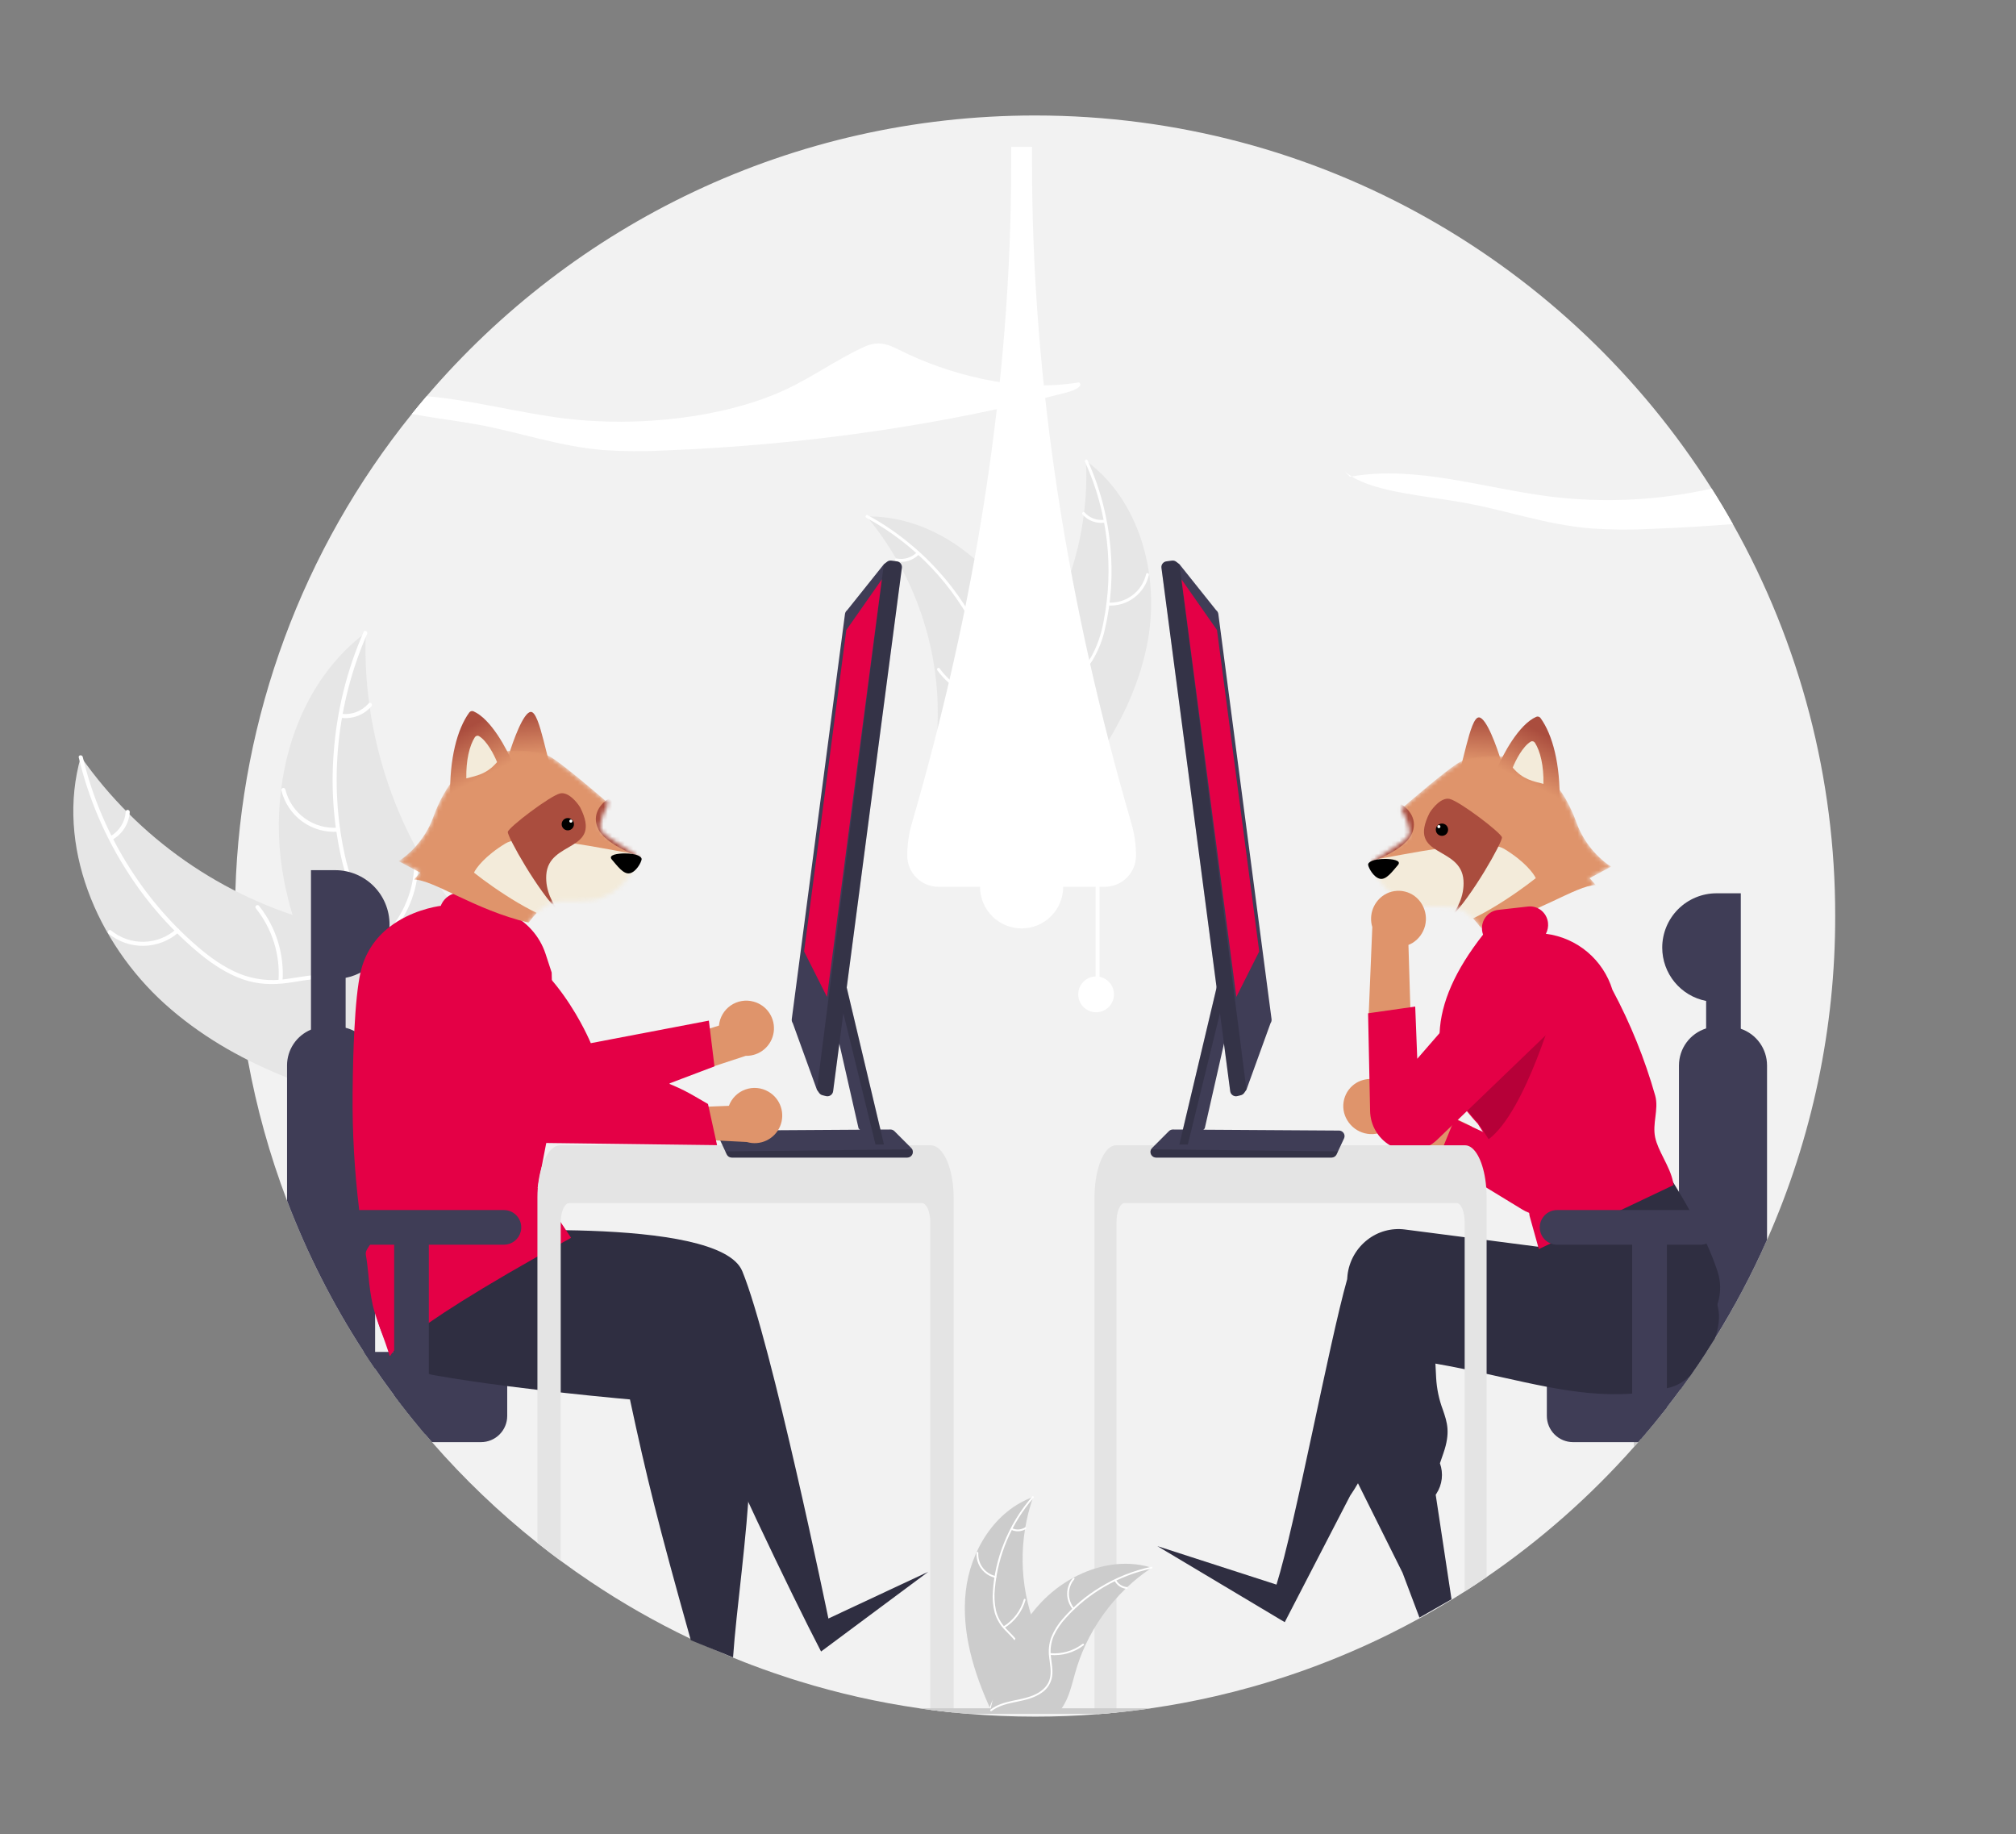 <svg width="476" height="433" viewBox="0 0 476 433" fill="none" xmlns="http://www.w3.org/2000/svg">
<rect x="0" y="0" width="476" height="433" fill="#808080" stroke="none"/>
<path d="M433.309 216.262C433.352 242.59 427.869 268.635 417.216 292.71C416.872 293.488 416.523 294.261 416.17 295.029C415.996 295.415 415.817 295.797 415.638 296.184C415.459 296.565 415.28 296.952 415.096 297.334C414.86 297.829 414.625 298.319 414.384 298.809C414.088 299.426 413.786 300.039 413.475 300.652C413.438 300.737 413.395 300.822 413.348 300.906C413.089 301.425 412.83 301.943 412.561 302.462C412.505 302.575 412.448 302.688 412.387 302.796C412.081 303.4 411.765 304.003 411.445 304.602V304.606C411.105 305.243 410.765 305.877 410.422 306.51C409.574 308.075 408.703 309.626 407.808 311.162C407.539 311.62 407.275 312.077 407.002 312.529C406.752 312.953 406.503 313.373 406.248 313.792C406.074 314.085 405.9 314.372 405.721 314.66C405.438 315.126 405.151 315.593 404.859 316.059C404.854 316.064 404.854 316.064 404.854 316.069C404.208 317.106 403.549 318.138 402.885 319.161H402.88C402.574 319.637 402.263 320.108 401.952 320.579V320.584C401.014 321.998 400.058 323.398 399.083 324.784V324.788C399.079 324.789 399.076 324.79 399.073 324.793V324.798L399.064 324.807C398.291 325.915 397.503 327.013 396.699 328.102V328.106C396.186 328.804 395.667 329.501 395.144 330.19C394.716 330.755 394.282 331.319 393.844 331.882C393.755 332.004 393.66 332.122 393.561 332.245V332.249C393.444 332.405 393.326 332.556 393.199 332.711V332.716C391.338 335.096 389.42 337.429 387.447 339.715H387.442C387.338 339.842 387.23 339.965 387.121 340.087C387.018 340.21 386.905 340.332 386.796 340.46H386.792C386.627 340.653 386.457 340.846 386.288 341.039C386.123 341.233 385.948 341.426 385.774 341.619V341.624C375.485 353.238 363.808 363.543 351.006 372.307C349.301 373.48 347.574 374.623 345.824 375.733C345.391 376.011 344.957 376.285 344.519 376.558C344.387 376.648 344.255 376.728 344.124 376.808C343.893 376.954 343.657 377.1 343.422 377.246C343.191 377.388 342.955 377.534 342.72 377.675C341.782 378.25 340.835 378.816 339.888 379.372C339.653 379.513 339.412 379.65 339.172 379.791C338.937 379.928 338.696 380.065 338.456 380.202C338.453 380.206 338.449 380.211 338.444 380.214C338.439 380.217 338.434 380.219 338.428 380.22L338.418 380.225L338.409 380.235H338.404C337.217 380.918 336.025 381.592 334.819 382.242C332.661 383.421 330.482 384.557 328.28 385.65C327.734 385.923 327.183 386.192 326.631 386.461C326.174 386.682 325.713 386.904 325.256 387.121C325.129 387.182 325.006 387.243 324.879 387.3C324.497 387.479 324.116 387.658 323.734 387.832C323.319 388.03 322.9 388.219 322.486 388.407C322.019 388.619 321.558 388.827 321.091 389.034C319.339 389.816 317.567 390.571 315.791 391.296C309.446 393.896 302.962 396.139 296.367 398.017C296.061 398.107 295.75 398.197 295.439 398.281C292.617 399.073 289.775 399.798 286.912 400.454C281.914 401.604 276.87 402.548 271.78 403.287C271.771 403.287 271.757 403.292 271.747 403.292C271.14 403.381 270.527 403.466 269.92 403.551C269.868 403.56 269.811 403.57 269.755 403.574C269.75 403.579 269.745 403.579 269.736 403.574C269.736 403.574 269.736 403.579 269.731 403.574C269.057 403.664 268.384 403.753 267.705 403.838C267.658 403.848 267.611 403.852 267.564 403.857C266.933 403.933 266.297 404.008 265.661 404.079C264.978 404.154 264.295 404.225 263.607 404.296C263.084 404.347 262.561 404.399 262.038 404.446C261.991 404.456 261.944 404.46 261.897 404.46C261.421 404.503 260.945 404.545 260.469 404.583C260.45 404.583 260.427 404.588 260.408 404.588C259.993 404.625 259.579 404.654 259.164 404.687C254.288 405.073 249.365 405.265 244.395 405.262C239.001 405.262 233.662 405.037 228.377 404.588C228.358 404.588 228.34 404.583 228.321 404.583C227.195 404.489 226.07 404.385 224.948 404.272C224.651 404.244 224.359 404.211 224.062 404.182C224.005 404.178 223.949 404.173 223.892 404.164C223.803 404.154 223.713 404.145 223.619 404.135C223.572 404.131 223.52 404.126 223.473 404.116C223.082 404.074 222.691 404.032 222.295 403.984C221.857 403.933 221.414 403.881 220.976 403.824C220.538 403.772 220.095 403.716 219.657 403.655C219.563 403.645 219.464 403.636 219.37 403.617C219.049 403.579 218.729 403.537 218.413 403.49C218.258 403.471 218.107 403.447 217.956 403.424C217.65 403.381 217.349 403.339 217.042 403.292C217.033 403.292 217.019 403.287 217.01 403.287C207.389 401.897 197.892 399.755 188.606 396.882H188.602C188.098 396.726 187.594 396.566 187.09 396.406C186.939 396.363 186.788 396.316 186.637 396.264C185.328 395.845 184.026 395.411 182.732 394.963C180.946 394.351 179.173 393.71 177.413 393.04C176.932 392.857 176.457 392.673 175.976 392.489C175.02 392.112 174.068 391.735 173.121 391.348C171.505 390.688 169.9 390.008 168.306 389.307H168.302V389.303C166.813 388.648 165.335 387.972 163.869 387.276C163.825 387.263 163.784 387.244 163.746 387.219C163.741 387.219 163.741 387.215 163.737 387.215C163.412 387.064 163.087 386.908 162.762 386.753L162.752 386.748C154.671 382.873 146.88 378.422 139.437 373.429C137.049 371.831 134.701 370.18 132.394 368.475C130.533 367.104 128.699 365.697 126.891 364.257C117.888 357.098 109.556 349.132 101.998 340.46H101.993V340.455C101.461 339.847 100.943 339.244 100.415 338.631V338.626C100.34 338.541 100.269 338.457 100.199 338.372C99.864 337.981 99.539 337.594 99.214 337.198V337.193C98.771 336.67 98.338 336.145 97.914 335.619C97.82 335.506 97.73 335.398 97.64 335.285H97.636V335.28C97.287 334.856 96.943 334.427 96.604 333.998C96.43 333.786 96.26 333.569 96.091 333.352H96.086V333.347C95.059 332.051 94.052 330.743 93.066 329.421V329.417C92.793 329.054 92.524 328.691 92.26 328.323H92.256C90.993 326.617 89.764 324.89 88.567 323.143V323.139C88.115 322.483 87.667 321.824 87.224 321.159C86.781 320.495 86.343 319.828 85.91 319.161H85.905C85.458 318.473 85.015 317.781 84.577 317.087C84.553 317.049 84.53 317.016 84.511 316.983C84.077 316.3 83.65 315.612 83.229 314.919C82.89 314.367 82.556 313.821 82.231 313.269C82.004 312.897 81.783 312.529 81.566 312.152C81.486 312.025 81.416 311.898 81.345 311.775C80.846 310.922 80.356 310.069 79.866 309.211C79.296 308.202 78.73 307.184 78.179 306.166C77.953 305.747 77.727 305.323 77.505 304.898C77.425 304.762 77.355 304.625 77.284 304.484C77.02 303.984 76.756 303.484 76.497 302.98C76.238 302.481 75.979 301.976 75.725 301.472C75.47 300.968 75.216 300.463 74.966 299.954C74.778 299.573 74.589 299.186 74.406 298.804C74.386 298.772 74.369 298.739 74.354 298.705C74.269 298.526 74.179 298.352 74.099 298.173C74.081 298.145 74.066 298.115 74.057 298.083C73.864 297.687 73.675 297.296 73.492 296.9C73.247 296.391 73.011 295.877 72.775 295.364C72.606 295.005 72.446 294.643 72.281 294.28C72.045 293.771 71.814 293.257 71.588 292.738C71.348 292.206 71.117 291.668 70.886 291.131C70.825 290.994 70.769 290.862 70.712 290.726C70.604 290.481 70.5 290.236 70.396 289.991C70.118 289.34 69.845 288.68 69.577 288.025C69.27 287.285 68.972 286.544 68.681 285.801C68.404 285.108 68.133 284.413 67.871 283.717L67.772 283.463V283.458C63.679 272.695 60.582 261.578 58.52 250.249V250.244C57.344 243.775 56.508 237.25 56.014 230.694C55.985 230.335 55.962 229.977 55.938 229.619C55.627 225.184 55.475 220.731 55.481 216.262C55.481 214.277 55.513 212.303 55.575 210.337C56.797 169.247 71.438 129.688 97.259 97.71C98.394 96.301 99.55 94.909 100.726 93.534C135.371 52.972 186.882 27.262 244.395 27.262C311.636 27.262 370.675 62.408 404.147 115.342C405.89 118.085 407.558 120.879 409.15 123.722C425.039 151.971 433.361 183.848 433.309 216.262Z" fill="#F2F2F2"/>
<path d="M38.958 237.042C22.851 222.539 13.097 199.476 19.091 178.642C32.618 197.947 52.534 211.844 75.316 217.873C84.11 220.167 94.13 221.801 99.481 229.151C102.81 233.725 103.583 239.768 102.795 245.37C102.007 250.972 99.804 256.263 97.622 261.482L97.737 262.89C76.466 258.749 55.065 251.545 38.958 237.042Z" fill="#E6E6E6"/>
<path d="M19.541 178.707C23.635 195.984 33.272 212.065 46.795 223.605C49.719 226.1 52.901 228.377 56.472 229.849C59.963 231.257 63.767 231.703 67.489 231.143C70.97 230.69 74.478 229.823 78.009 230.225C81.73 230.648 84.839 232.734 87.011 235.738C89.668 239.413 90.847 243.825 91.85 248.179C92.963 253.013 94.044 258.052 97.234 262.003C97.62 262.481 96.855 263.053 96.469 262.575C90.919 255.701 91.678 246.186 87.659 238.591C85.783 235.046 82.828 232.046 78.758 231.301C75.2 230.65 71.581 231.541 68.061 232.03C64.364 232.543 60.787 232.419 57.241 231.166C53.613 229.884 50.335 227.727 47.36 225.318C40.656 219.804 34.859 213.27 30.184 205.955C24.801 197.636 20.881 188.457 18.592 178.816C18.451 178.219 19.401 178.114 19.541 178.707L19.541 178.707Z" fill="white"/>
<path d="M42.202 220.087C39.926 222.098 37.009 223.235 33.972 223.293C30.936 223.352 27.978 222.329 25.626 220.407C25.151 220.016 25.735 219.26 26.211 219.651C28.398 221.445 31.153 222.398 33.981 222.337C36.808 222.277 39.521 221.207 41.629 219.322C42.088 218.913 42.658 219.68 42.202 220.087V220.087Z" fill="white"/>
<path d="M65.755 231.605C66.194 225.409 64.283 219.276 60.403 214.428C60.018 213.947 60.783 213.375 61.167 213.855C65.196 218.908 67.171 225.295 66.7 231.741C66.655 232.355 65.71 232.216 65.755 231.605Z" fill="white"/>
<path d="M26.05 197.427C27.093 196.832 27.972 195.988 28.608 194.969C29.244 193.951 29.617 192.79 29.694 191.592C29.731 190.977 30.676 191.117 30.639 191.727C30.548 193.051 30.134 194.332 29.434 195.459C28.734 196.586 27.769 197.524 26.623 198.192C26.52 198.264 26.394 198.294 26.27 198.276C26.145 198.258 26.033 198.194 25.954 198.096C25.879 197.994 25.847 197.867 25.865 197.741C25.883 197.616 25.949 197.503 26.05 197.427Z" fill="white"/>
<path d="M86.359 149.331C86.347 149.716 86.334 150.1 86.328 150.489C86.186 155.659 86.465 160.832 87.16 165.957C87.208 166.354 87.262 166.755 87.321 167.15C89.128 179.479 93.208 191.364 99.353 202.203C101.802 206.514 104.575 210.632 107.648 214.521C111.893 219.893 116.923 225.379 119.083 231.655C119.316 232.308 119.508 232.974 119.658 233.65L99.445 262.64C99.366 262.682 99.293 262.73 99.214 262.773L98.46 263.968C98.287 263.778 98.112 263.578 97.94 263.388C97.84 263.279 97.743 263.163 97.643 263.053C97.577 262.978 97.512 262.903 97.448 262.839C97.427 262.814 97.405 262.789 97.389 262.769C97.326 262.705 97.274 262.638 97.217 262.579C96.237 261.462 95.262 260.336 94.294 259.202C94.287 259.197 94.287 259.197 94.285 259.186C86.93 250.523 80.233 241.169 75.168 231.096C75.016 230.793 74.856 230.485 74.713 230.169C72.456 225.616 70.573 220.885 69.086 216.025C68.28 213.362 67.609 210.659 67.076 207.927C65.713 200.866 65.469 193.635 66.352 186.498C68.114 172.271 74.405 158.766 85.505 149.993C85.789 149.769 86.068 149.551 86.359 149.331Z" fill="#E6E6E6"/>
<path d="M86.681 149.653C79.552 165.914 77.57 184.558 81.422 201.918C82.255 205.671 83.427 209.406 85.392 212.732C87.332 215.959 90.1 218.607 93.409 220.401C96.461 222.136 99.784 223.558 102.361 226.005C105.078 228.584 106.304 232.122 106.231 235.829C106.141 240.364 104.427 244.596 102.608 248.677C100.588 253.207 98.418 257.881 98.588 262.957C98.608 263.572 97.653 263.568 97.633 262.954C97.338 254.123 103.67 246.983 105.032 238.497C105.667 234.537 105.113 230.361 102.312 227.316C99.862 224.652 96.437 223.184 93.332 221.454C90.071 219.637 87.29 217.383 85.213 214.247C83.088 211.038 81.768 207.341 80.843 203.626C78.808 195.185 78.112 186.476 78.781 177.819C79.49 167.935 81.883 158.245 85.858 149.168C86.104 148.606 86.926 149.095 86.681 149.653L86.681 149.653Z" fill="white"/>
<path d="M79.873 196.342C76.845 196.577 73.832 195.727 71.373 193.945C68.913 192.163 67.167 189.564 66.445 186.613C66.302 186.015 67.223 185.763 67.367 186.362C68.034 189.111 69.661 191.532 71.955 193.187C74.249 194.842 77.058 195.622 79.876 195.386C80.489 195.336 80.482 196.292 79.873 196.342Z" fill="white"/>
<path d="M91.746 219.726C95.825 215.043 97.991 208.995 97.81 202.787C97.792 202.172 98.747 202.175 98.765 202.79C98.941 209.251 96.675 215.54 92.419 220.403C92.013 220.867 91.343 220.186 91.746 219.726L91.746 219.726Z" fill="white"/>
<path d="M80.613 168.52C81.804 168.674 83.014 168.529 84.135 168.098C85.255 167.668 86.251 166.966 87.034 166.056C87.434 165.588 88.104 166.269 87.707 166.734C86.838 167.736 85.737 168.51 84.499 168.988C83.262 169.466 81.927 169.633 80.61 169.476C80.485 169.471 80.366 169.419 80.278 169.33C80.189 169.241 80.138 169.122 80.134 168.996C80.135 168.87 80.186 168.749 80.276 168.66C80.366 168.571 80.487 168.521 80.613 168.52V168.52Z" fill="white"/>
<path d="M271.01 151.265C273.818 135.728 269.152 118.098 256.413 108.777C257.232 125.928 251.961 142.815 241.533 156.452C237.492 161.697 232.451 167.109 232.648 173.728C232.77 177.846 235.019 181.671 237.97 184.544C240.921 187.418 244.548 189.481 248.131 191.512L248.692 192.374C259.093 180.499 268.202 166.802 271.01 151.265Z" fill="#E6E6E6"/>
<path d="M256.183 109.015C261.581 120.916 263.094 134.216 260.507 147.026C259.999 149.793 259.059 152.464 257.72 154.938C256.337 157.306 254.346 159.261 251.953 160.599C249.747 161.892 247.341 162.958 245.488 164.765C244.553 165.704 243.827 166.829 243.357 168.069C242.887 169.308 242.685 170.633 242.763 171.956C242.871 175.257 244.159 178.323 245.523 181.277C247.037 184.557 248.661 187.94 248.586 191.638C248.577 192.086 249.272 192.074 249.281 191.627C249.412 185.193 244.733 180.054 243.662 173.887C243.161 171.009 243.525 167.963 245.536 165.719C247.295 163.756 249.775 162.654 252.02 161.365C254.373 160.094 256.38 158.265 257.864 156.04C259.325 153.641 260.367 151.012 260.946 148.264C262.348 142.098 262.772 135.75 262.203 129.452C261.593 122.261 259.758 115.227 256.777 108.654C256.593 108.248 255.999 108.611 256.183 109.015L256.183 109.015Z" fill="white"/>
<path d="M261.583 142.95C263.79 143.092 265.976 142.445 267.751 141.124C269.525 139.803 270.772 137.894 271.269 135.738C271.369 135.301 270.695 135.127 270.596 135.564C270.136 137.573 268.975 139.351 267.32 140.578C265.665 141.804 263.626 142.399 261.572 142.254C261.125 142.223 261.139 142.919 261.583 142.95Z" fill="white"/>
<path d="M253.159 160.091C250.144 156.72 248.51 152.336 248.583 147.814C248.59 147.366 247.895 147.377 247.887 147.825C247.821 152.532 249.53 157.09 252.675 160.591C252.975 160.925 253.457 160.423 253.159 160.091Z" fill="white"/>
<path d="M260.781 122.698C259.915 122.821 259.033 122.727 258.212 122.424C257.392 122.122 256.66 121.62 256.082 120.964C255.786 120.627 255.304 121.129 255.598 121.464C256.24 122.186 257.05 122.739 257.955 123.075C258.86 123.411 259.834 123.521 260.792 123.394C260.883 123.389 260.969 123.35 261.033 123.285C261.096 123.219 261.133 123.132 261.134 123.04C261.132 122.948 261.094 122.86 261.028 122.796C260.961 122.732 260.873 122.697 260.781 122.698L260.781 122.698Z" fill="white"/>
<path d="M204.618 121.917C204.796 122.133 204.975 122.349 205.152 122.57C207.538 125.483 209.684 128.586 211.568 131.847C211.718 132.096 211.866 132.352 212.008 132.605C216.463 140.51 219.413 149.173 220.707 158.155C221.219 161.73 221.458 165.338 221.423 168.949C221.373 173.935 220.924 179.338 222.478 183.915C222.635 184.395 222.821 184.864 223.036 185.32L247.597 192.991C247.662 192.981 247.725 192.976 247.79 192.965L248.756 193.316C248.771 193.13 248.782 192.937 248.797 192.751C248.806 192.643 248.81 192.533 248.819 192.426C248.823 192.353 248.827 192.28 248.835 192.215C248.837 192.191 248.838 192.167 248.838 192.148C248.846 192.083 248.846 192.022 248.853 191.962C248.919 190.882 248.978 189.799 249.03 188.714C249.032 188.708 249.032 188.708 249.028 188.701C249.401 180.431 249.086 172.058 247.512 163.998C247.464 163.756 247.419 163.508 247.36 163.262C246.63 159.633 245.605 156.069 244.295 152.608C243.571 150.714 242.753 148.859 241.841 147.048C239.479 142.375 236.396 138.103 232.705 134.388C225.348 126.983 215.706 122.015 205.405 121.917C205.141 121.915 204.883 121.914 204.618 121.917Z" fill="#E6E6E6"/>
<path d="M204.576 122.247C216.048 128.497 225.26 138.205 230.904 149.991C232.164 152.507 233.02 155.205 233.439 157.988C233.761 160.711 233.348 163.471 232.242 165.981C231.259 168.342 229.98 170.643 229.587 173.201C229.405 174.514 229.503 175.851 229.874 177.123C230.245 178.395 230.88 179.575 231.738 180.584C233.812 183.155 236.685 184.827 239.552 186.364C242.734 188.072 246.067 189.794 248.233 192.792C248.495 193.156 249.043 192.727 248.781 192.364C245.014 187.148 238.185 185.863 233.618 181.585C231.487 179.589 229.944 176.938 230.199 173.934C230.422 171.308 231.74 168.934 232.756 166.552C233.87 164.12 234.372 161.451 234.218 158.78C233.941 155.985 233.19 153.258 231.999 150.715C229.407 144.948 225.926 139.624 221.681 134.938C216.867 129.563 211.169 125.052 204.834 121.6C204.442 121.387 204.187 122.035 204.576 122.247L204.576 122.247Z" fill="white"/>
<path d="M229.309 146.088C231.157 144.873 232.513 143.039 233.135 140.916C233.757 138.792 233.604 136.517 232.703 134.496C232.519 134.087 231.877 134.354 232.06 134.762C232.902 136.643 233.045 138.763 232.462 140.739C231.879 142.715 230.609 144.418 228.882 145.54C228.506 145.784 228.936 146.331 229.309 146.088Z" fill="white"/>
<path d="M232.899 164.849C228.463 163.973 224.52 161.457 221.856 157.802C221.592 157.44 221.044 157.869 221.308 158.23C224.087 162.029 228.195 164.639 232.813 165.539C233.254 165.625 233.337 164.934 232.899 164.849Z" fill="white"/>
<path d="M216.481 130.401C215.864 131.02 215.103 131.477 214.266 131.729C213.429 131.982 212.542 132.022 211.686 131.847C211.247 131.756 211.164 132.447 211.6 132.538C212.548 132.727 213.527 132.681 214.452 132.404C215.377 132.127 216.221 131.628 216.909 130.95C216.979 130.891 217.024 130.808 217.035 130.717C217.047 130.627 217.023 130.535 216.969 130.461C216.912 130.389 216.829 130.342 216.737 130.331C216.646 130.319 216.554 130.345 216.481 130.401L216.481 130.401Z" fill="white"/>
<path d="M79.154 205.43C82.554 205.43 85.815 206.781 88.22 209.187C90.624 211.592 91.975 214.855 91.975 218.257V218.257C91.974 221.232 90.94 224.115 89.049 226.411C87.158 228.708 84.528 230.276 81.609 230.846V251.825H73.425V205.43H79.154Z" fill="#3F3D56"/>
<path d="M393.2 328.321V332.714C391.339 335.094 389.421 337.427 387.447 339.713C387.235 339.963 387.019 340.208 386.797 340.458C386.463 340.849 386.119 341.236 385.775 341.622V328.321H393.2Z" fill="#CACACA"/>
<path d="M371.416 319.159C369.775 319.161 368.202 319.814 367.041 320.975C365.881 322.136 365.228 323.71 365.226 325.352V334.265C365.228 335.907 365.881 337.481 367.041 338.642C368.202 339.803 369.775 340.456 371.416 340.458H386.798C387.019 340.208 387.236 339.963 387.448 339.714C389.422 337.428 391.34 335.095 393.2 332.714C393.323 332.559 393.445 332.403 393.563 332.248C394.628 330.886 395.674 329.5 396.701 328.105C397.502 327.011 398.298 325.909 399.075 324.796C399.08 324.791 399.085 324.791 399.085 324.787C400.385 322.939 401.652 321.063 402.886 319.159H371.416Z" fill="#3F3D56"/>
<path d="M411.022 242.871C410.076 242.544 409.083 242.379 408.082 242.381H405.552C404.631 242.381 403.715 242.52 402.834 242.791C400.977 243.375 399.354 244.536 398.201 246.106C397.048 247.675 396.425 249.572 396.422 251.52V325.871C396.422 326.149 396.437 326.422 396.46 326.691C396.501 327.168 396.581 327.641 396.7 328.105C397.501 327.011 398.297 325.908 399.075 324.796C399.079 324.791 399.084 324.791 399.084 324.787C400.384 322.939 401.652 321.063 402.886 319.159C403.55 318.136 404.21 317.104 404.855 316.067C409.519 308.581 413.65 300.776 417.217 292.709V251.52C417.215 249.612 416.617 247.752 415.506 246.202C414.395 244.651 412.827 243.486 411.022 242.871Z" fill="#3F3D56"/>
<path d="M99.216 328.321V337.196C97.096 334.661 95.046 332.068 93.068 329.419C92.794 329.057 92.526 328.689 92.257 328.321H99.216Z" fill="#CACACA"/>
<path d="M113.575 319.159H85.907C86.778 320.502 87.665 321.83 88.569 323.142C89.765 324.89 90.995 326.617 92.257 328.322C92.526 328.689 92.794 329.057 93.068 329.42C95.051 332.069 97.1 334.661 99.216 337.197C99.611 337.677 100.012 338.153 100.417 338.629C100.935 339.242 101.461 339.852 101.995 340.458H113.575C115.216 340.456 116.788 339.803 117.948 338.642C119.108 337.481 119.76 335.907 119.76 334.265V325.352C119.76 323.711 119.108 322.137 117.948 320.976C116.788 319.815 115.216 319.161 113.575 319.159Z" fill="#3F3D56"/>
<path d="M83.655 243.413C82.351 242.736 80.903 242.382 79.434 242.381H76.909C75.714 242.379 74.531 242.615 73.427 243.074C71.756 243.765 70.326 244.936 69.32 246.439C68.314 247.942 67.776 249.71 67.774 251.52V283.461C72.531 295.972 78.609 307.94 85.907 319.159C86.778 320.502 87.666 321.83 88.569 323.142V251.52C88.567 249.849 88.109 248.209 87.243 246.78C86.376 245.351 85.136 244.187 83.655 243.413Z" fill="#3F3D56"/>
<path d="M175.257 300.09C172.491 293.374 155.484 291.14 139.438 290.569C137.483 290.499 135.542 290.452 133.644 290.428C132.989 290.419 132.339 290.409 131.693 290.404C130.045 290.395 128.438 290.395 126.893 290.414C126.69 290.414 126.488 290.414 126.285 290.419C125.159 290.428 124.068 290.444 123.011 290.466C115.746 290.607 110.409 290.937 109.457 290.998L100.982 285.668L99.328 284.626L99.154 285.668L97.821 293.614L95.545 307.174L101.251 308.776L104.953 309.813L126.893 315.969L131.557 317.279L131.585 317.289L139.438 317.274L160.911 317.237L161.948 319.985C161.576 320.563 161.331 321.214 161.23 321.894C161.128 322.574 161.173 323.268 161.361 323.93C161.548 324.591 161.875 325.206 162.318 325.731C162.761 326.257 163.311 326.682 163.931 326.979L164.737 327.361C170.001 341.297 187.021 376.782 193.862 389.888L219.177 371.064L195.593 382.099C195.593 382.099 182.159 316.848 175.257 300.09Z" fill="#2F2E41"/>
<path d="M170.211 311.505C166.537 307.828 149.921 299.335 139.439 294.169C137.578 293.25 135.91 292.44 134.544 291.78C133.333 291.191 132.358 290.724 131.694 290.404C131.185 290.163 130.855 290.008 130.742 289.951L130.686 289.923L126.893 290.347L126.285 290.418L122.941 290.795L101.18 293.236L97.821 293.613L93.068 294.151L88.776 294.631L88.616 294.646L88.588 294.806C88.588 294.81 88.578 294.843 88.569 294.905C87.831 299.564 87.831 304.31 88.569 308.969C89.125 312.132 90.175 315.346 92.041 318.051C92.295 318.419 92.559 318.772 92.842 319.112C92.851 319.13 92.864 319.146 92.879 319.159C92.941 319.234 93.002 319.31 93.068 319.385V319.39C95.202 321.873 98.066 323.617 101.251 324.372C101.722 324.499 102.202 324.603 102.697 324.688C107.969 325.621 113.924 326.479 119.761 327.233C122.177 327.544 124.575 327.836 126.893 328.109C131.534 328.656 135.868 329.118 139.439 329.486C144.442 329.995 147.956 330.31 148.738 330.376C152.715 348.934 155.349 359.596 163.107 387.218L173.025 391.266L173.091 391.185C174.606 368.9 183.161 324.461 170.211 311.505Z" fill="#2F2E41"/>
<path d="M177.909 236.459C176.996 236.209 176.04 236.163 175.107 236.323C174.174 236.483 173.288 236.846 172.51 237.386C171.733 237.926 171.083 238.63 170.607 239.448C170.131 240.266 169.84 241.179 169.755 242.122L155.634 246.537L156.223 255.776L176.076 249.261C177.669 249.3 179.221 248.752 180.438 247.722C181.654 246.693 182.451 245.252 182.677 243.674C182.903 242.096 182.542 240.49 181.663 239.16C180.785 237.83 179.449 236.869 177.909 236.459Z" fill="#DF946B"/>
<path d="M168.697 251.747L158.143 255.743L157.873 256.267C157.553 256.889 157.113 257.441 156.58 257.893C156.046 258.345 155.428 258.687 154.762 258.9C154.096 259.113 153.395 259.193 152.698 259.135C152.001 259.076 151.323 258.882 150.701 258.561L126.981 267.543C126.981 267.543 116.388 256.937 108.846 247.473L111.417 231.656C112.012 227.986 113.277 224.457 115.149 221.245C130.616 224.638 139.495 246.27 139.495 246.27L167.37 240.949L168.697 251.747Z" fill="#E40046"/>
<path d="M134.544 291.78L133.644 290.428L127.077 280.572L126.945 280.379L128.975 269.84L129.606 266.551L130.987 259.391L130.586 243.003L130.299 231.409L130.256 229.59L128.801 225.15C128.111 223.073 127.002 221.161 125.543 219.531C124.085 217.9 122.307 216.587 120.321 215.671L110.522 211.184C109.369 210.659 108.054 210.614 106.867 211.058C105.681 211.503 104.719 212.4 104.194 213.554C104.15 213.651 104.11 213.748 104.072 213.847C102.73 214.031 96.902 215.012 91.96 218.848C88.498 221.483 86.081 225.261 85.139 229.509C85.129 229.542 85.124 229.575 85.115 229.608C84.46 232.535 83.97 237.154 83.655 243.413C83.443 247.552 83.309 252.4 83.254 257.958C83.166 267.224 83.687 276.485 84.814 285.682C84.922 286.558 85.035 287.43 85.153 288.307C85.252 289.042 85.958 289.744 86.641 290.418C87.268 291.036 87.913 291.677 88.003 292.256C88.083 292.766 87.758 293.298 87.372 293.854C87.325 293.925 87.273 293.996 87.226 294.066C86.745 294.75 86.25 295.461 86.378 296.211C86.674 297.898 86.849 299.614 87.014 301.273C87.198 303.557 87.528 305.827 88.003 308.069C88.168 308.757 88.356 309.45 88.568 310.143C89.063 311.769 89.661 313.391 90.245 314.974C90.749 316.35 91.272 317.764 91.715 319.16C91.8 319.419 91.88 319.673 91.956 319.928L91.993 320.06L92.13 320.083H92.139C92.325 319.752 92.546 319.443 92.799 319.16C92.81 319.142 92.825 319.126 92.841 319.112C92.907 319.032 92.983 318.947 93.067 318.858C94.099 317.731 96.341 315.709 101.25 312.302C102.348 311.543 103.578 310.718 104.953 309.813C109.999 306.509 117.047 302.206 126.893 296.649C129.361 295.254 132.011 293.779 134.84 292.223L134.544 291.78Z" fill="#E40046"/>
<path d="M125.35 168.065C123.607 168.065 121.113 174.966 120.084 178.416C124.321 181.26 132.432 186.296 130.979 183.681C129.164 180.413 127.529 168.065 125.35 168.065Z" fill="url(#paint0_linear_22530_17042)"/>
<mask id="mask0_22530_17042" style="mask-type:alpha" maskUnits="userSpaceOnUse" x="94" y="177" width="57" height="42">
<path d="M130.434 178.96C127.529 177.072 122.082 177.084 119.721 177.326C110.279 177.326 104.831 185.86 102.289 192.942C100.256 198.607 95.995 202.202 94.118 203.292L99.202 206.016C99.081 206.137 98.621 206.633 97.75 207.65C100.074 208.812 100.171 213.582 99.929 215.821C105.067 218.084 104.348 217.399 110.334 216.169C110.334 216.286 123.906 219.007 124.805 217.818C129.89 211.1 131.524 213.279 139.332 212.553C147.14 211.826 150.953 203.474 150.59 202.384C150.227 201.295 142.6 197.663 141.874 195.847C141.293 194.394 142.842 191.126 143.69 189.673C140.482 186.889 133.34 180.849 130.434 178.96Z" fill="#DF946B"/>
</mask>
<g mask="url(#mask0_22530_17042)">
<path d="M130.434 178.96C127.529 177.072 122.082 177.084 119.721 177.326C110.279 177.326 104.831 185.86 102.289 192.942C100.256 198.607 95.995 202.202 94.118 203.292L99.202 206.016C99.081 206.137 98.621 206.633 97.75 207.65C102.289 207.65 112.049 214.791 124.805 217.818C129.89 211.1 131.524 213.279 139.332 212.553C147.14 211.826 150.953 203.474 150.59 202.384C150.227 201.295 142.6 197.663 141.874 195.847C141.293 194.394 142.842 191.126 143.69 189.673C140.482 186.889 133.34 180.849 130.434 178.96Z" fill="#DF946B"/>
<path d="M119.358 199.115C124.152 196.21 143.629 200.629 151.135 201.839L159.124 208.194C153.556 211.705 140.784 218.581 134.248 218C127.711 217.419 116.634 209.768 111.913 206.016C112.397 204.926 114.564 202.021 119.358 199.115Z" fill="#F3EBDA"/>
<path d="M141.329 195.847C139.441 192.216 142.116 189.492 143.69 188.584L152.95 194.031L153.369 203.097C150.403 202.189 143.218 199.479 141.329 195.847Z" fill="#AA4D3E"/>
<path d="M132.25 187.313C134.139 186.877 136.185 189.311 136.972 190.582C142.419 201.295 129.527 198.208 128.982 206.561C128.739 210.289 130.521 213.438 132.118 215.412C132.412 215.698 132.699 215.957 132.977 216.185C135.792 218.497 134.098 217.859 132.118 215.412C127.025 210.461 119.731 197.422 119.903 196.392C120.084 195.303 129.89 187.858 132.25 187.313Z" fill="#AA4D3E"/>
</g>
<path d="M144.46 202.917C143.455 201.765 146.05 201.477 147.473 201.477C150.234 201.477 151.615 202.197 151.49 202.917C151.364 203.637 150.234 205.798 148.728 206.158C147.222 206.518 145.715 204.357 144.46 202.917Z" fill="black"/>
<path d="M111.796 167.927C115.924 169.722 119.731 176.893 121.174 180.413C117.974 184.074 112.361 186.569 106.284 188.039C106.11 179.18 107.93 172.149 110.791 168.218C111.023 167.899 111.435 167.769 111.796 167.927Z" fill="url(#paint1_linear_22530_17042)"/>
<path d="M113.101 173.788C114.991 174.9 116.694 178.235 117.36 179.916C114.971 182.752 112.492 183.138 110.103 183.758C110.022 179.503 110.825 176.085 112.108 174.06C112.324 173.719 112.754 173.583 113.101 173.788Z" fill="url(#paint2_linear_22530_17042)"/>
<circle cx="134.066" cy="194.577" r="1.453" fill="black"/>
<circle cx="0.363" cy="0.363" r="0.363" transform="matrix(1 0 0 -1 134.429 194.213)" fill="white"/>
<path d="M318.16 264.561C319.075 266.047 320.534 267.117 322.227 267.542C323.919 267.966 325.71 267.712 327.218 266.834C327.521 266.651 327.809 266.442 328.077 266.211L348.354 277.853L347.474 265.902L328.353 256.679C327.313 255.634 325.955 254.963 324.493 254.773C323.031 254.582 321.546 254.882 320.273 255.626C318.816 256.502 317.765 257.921 317.354 259.571C316.942 261.222 317.202 262.968 318.077 264.426C318.104 264.471 318.132 264.516 318.16 264.561Z" fill="#DF946B"/>
<path d="M339.636 273.468L343.221 275.654L359.318 285.474C360.375 286.136 361.551 286.582 362.78 286.789C364.009 286.995 365.267 286.958 366.482 286.678C367.697 286.398 368.844 285.882 369.859 285.158C370.875 284.434 371.737 283.518 372.398 282.461L372.404 282.452C373.596 280.488 374.017 278.151 373.587 275.893L366.433 240.133C366.169 238.729 365.604 237.399 364.779 236.233C363.953 235.068 362.886 234.094 361.65 233.379C360.414 232.664 359.038 232.225 357.616 232.091C356.195 231.957 354.761 232.131 353.413 232.603C351.147 233.399 349.27 235.029 348.163 237.161C347.057 239.294 346.803 241.767 347.455 244.08L354.936 269.458L343.469 264.11L339.636 273.468Z" fill="#E40046"/>
<path d="M405.642 308.729C405.637 308.715 405.628 308.663 405.614 308.583L405.599 308.531C405.566 308.361 405.529 308.173 405.486 307.965C404.525 303.19 403.29 298.474 401.788 293.84C400.898 291.002 399.719 288.264 398.269 285.667C398.222 285.582 398.17 285.498 398.118 285.413L397.944 285.13L396.479 285.667L396.422 285.686L374.148 293.854L367.708 296.215L367.506 296.291L366.408 300.768L351.008 298.775L338.457 297.149L334.853 296.682C333.291 296.478 331.704 296.588 330.184 297.003C328.664 297.419 327.242 298.134 326.001 299.105C324.706 300.109 323.624 301.362 322.817 302.789C322.011 304.217 321.496 305.79 321.304 307.419C321.257 307.777 321.229 308.14 321.215 308.498L320.126 349.112V349.164L320.631 350.172L331.16 371.306L335.147 381.882L342.72 377.555L338.985 352.878L339.15 352.628C339.835 351.578 340.266 350.383 340.411 349.137C340.556 347.891 340.409 346.629 339.984 345.45L340.803 343.074C342.504 338.168 341.698 335.811 340.681 332.832C339.767 330.41 339.23 327.862 339.089 325.277L338.919 321.917C343.192 322.666 347.173 323.5 351.008 324.339C352.289 324.617 353.558 324.898 354.814 325.183C358.39 325.979 361.843 326.748 365.226 327.389C372.075 328.694 378.638 329.491 385.379 328.996C385.511 328.986 385.643 328.977 385.775 328.963C387.415 328.831 389.064 328.619 390.731 328.322C391.669 328.152 392.611 327.959 393.563 327.733C393.826 327.667 394.095 327.601 394.359 327.535C395.091 327.341 395.797 327.058 396.46 326.691C397.403 326.164 398.28 325.528 399.075 324.796C399.079 324.792 399.084 324.792 399.084 324.787C400.384 322.939 401.652 321.063 402.886 319.159C403.55 318.137 404.21 317.104 404.855 316.067C405.797 313.48 406.155 310.869 405.642 308.729Z" fill="#2F2E41"/>
<path d="M405.797 301.098C405.726 300.796 405.637 300.49 405.542 300.193C404.794 297.944 403.923 295.738 402.932 293.585C401.821 291.134 400.487 288.509 398.9 285.667C398.132 284.29 397.306 282.859 396.422 281.373C395.979 280.628 395.519 279.87 395.041 279.097C395.023 279.061 395.002 279.026 394.98 278.993L394.844 278.767L372.805 281.717L364.598 282.815L364.109 286.906L363.991 287.92C363.986 287.92 363.986 287.92 363.991 287.924L363.661 290.686V290.691L363.223 294.339L363.185 294.334L351.007 292.755L338.457 291.129L331.715 290.257C330.153 290.054 328.566 290.163 327.046 290.579C325.526 290.995 324.104 291.709 322.863 292.68C321.568 293.685 320.486 294.937 319.679 296.365C318.873 297.792 318.358 299.366 318.166 300.994C318.124 301.324 318.096 301.663 318.081 301.998C313.812 317.041 305.863 359.799 301.394 374.093L273.267 365.005L303.342 382.964L318.774 353.122C319.429 352.166 320.051 351.18 320.63 350.172C321.584 348.524 322.432 346.818 323.169 345.063L335.602 315.464C336.563 315.629 337.515 315.786 338.457 315.935C342.815 316.642 346.998 317.219 351.007 317.665C364.043 319.121 375.33 319.234 385.379 317.999C388.201 317.655 390.929 317.203 393.562 316.642C394.528 316.439 395.481 316.221 396.422 315.987C396.643 315.935 396.86 315.883 397.077 315.827C399.024 315.324 400.814 314.341 402.283 312.968C403.752 311.595 404.853 309.874 405.486 307.965C406.241 305.752 406.349 303.37 405.797 301.098Z" fill="#2F2E41"/>
<path d="M349.178 169.363C350.921 169.363 353.415 176.263 354.444 179.713C350.207 182.558 342.096 187.594 343.549 184.979C345.365 181.711 346.999 169.363 349.178 169.363Z" fill="url(#paint3_linear_22530_17042)"/>
<mask id="mask1_22530_17042" style="mask-type:alpha" maskUnits="userSpaceOnUse" x="323" y="178" width="58" height="42">
<path d="M344.094 180.258C346.999 178.369 352.447 178.382 354.807 178.624C364.249 178.624 369.697 187.158 372.239 194.24C374.273 199.905 378.534 203.5 380.41 204.59L375.326 207.314C375.447 207.435 375.907 207.931 376.779 208.948C374.454 210.11 374.357 214.879 374.6 217.119C369.461 219.382 370.18 218.697 364.194 217.467C364.194 217.583 350.622 220.305 349.723 219.116C344.639 212.398 343.004 214.577 335.196 213.85C327.388 213.124 323.575 204.771 323.938 203.682C324.302 202.592 331.928 198.961 332.654 197.145C333.235 195.692 331.686 192.424 330.838 190.971C334.046 188.187 341.189 182.146 344.094 180.258Z" fill="#DF946B"/>
</mask>
<g mask="url(#mask1_22530_17042)">
<path d="M344.094 180.258C346.999 178.369 352.447 178.382 354.807 178.624C364.249 178.624 369.697 187.158 372.239 194.24C374.273 199.905 378.534 203.5 380.41 204.59L375.326 207.314C375.447 207.435 375.907 207.931 376.779 208.948C372.239 208.948 362.479 216.089 349.723 219.116C344.639 212.398 343.004 214.577 335.196 213.85C327.388 213.124 323.575 204.771 323.938 203.682C324.302 202.592 331.928 198.961 332.654 197.145C333.235 195.692 331.686 192.424 330.838 190.971C334.046 188.187 341.189 182.146 344.094 180.258Z" fill="#DF946B"/>
<path d="M355.17 200.413C350.377 197.508 330.899 201.926 323.394 203.137L315.404 209.492C320.973 213.003 333.744 219.879 340.281 219.298C346.818 218.717 357.894 211.066 362.615 207.313C362.131 206.224 359.964 203.319 355.17 200.413Z" fill="#F3EBDA"/>
<path d="M333.199 197.145C335.088 193.513 332.412 190.79 330.839 189.882L321.578 195.329L321.159 204.394C324.125 203.487 331.311 200.777 333.199 197.145Z" fill="#AA4D3E"/>
<path d="M342.278 188.611C340.389 188.175 338.344 190.609 337.557 191.88C332.109 202.593 345.002 199.506 345.546 207.859C345.789 211.587 344.007 214.736 342.411 216.709C342.116 216.995 341.829 217.254 341.552 217.483C338.737 219.795 340.43 219.157 342.411 216.709C347.504 211.759 354.797 198.72 354.625 197.69C354.444 196.601 344.638 189.156 342.278 188.611Z" fill="#AA4D3E"/>
</g>
<path d="M330.069 204.215C331.073 203.062 328.478 202.774 327.056 202.774C324.294 202.774 322.913 203.495 323.039 204.215C323.164 204.935 324.294 207.096 325.8 207.456C327.307 207.816 328.813 205.655 330.069 204.215Z" fill="black"/>
<path d="M362.732 169.224C358.604 171.02 354.797 178.191 353.355 181.711C356.554 185.372 362.167 187.867 368.244 189.337C368.418 180.478 366.598 173.447 363.737 169.516C363.505 169.197 363.093 169.067 362.732 169.224Z" fill="url(#paint4_linear_22530_17042)"/>
<path d="M361.427 175.085C359.538 176.198 357.835 179.533 357.168 181.214C359.558 184.05 362.036 184.436 364.426 185.056C364.506 180.801 363.704 177.383 362.42 175.358C362.205 175.017 361.775 174.881 361.427 175.085Z" fill="url(#paint5_linear_22530_17042)"/>
<circle cx="1.453" cy="1.453" r="1.453" transform="matrix(-1 0 0 1 341.915 194.421)" fill="black"/>
<circle cx="339.736" cy="195.148" r="0.363" transform="rotate(180 339.736 195.148)" fill="white"/>
<path d="M395.131 279.62C395.108 279.446 395.08 279.271 395.042 279.097C394.679 277.184 393.737 275.308 392.828 273.488C391.961 271.754 391.136 270.114 390.797 268.483C390.463 266.876 390.661 265.264 390.854 263.708C391.061 262.021 391.278 260.277 390.793 258.585C388.332 249.944 384.952 241.592 380.711 233.671C379.641 230.188 377.589 227.088 374.803 224.743C372.016 222.397 368.612 220.905 364.999 220.446C365.421 219.658 365.597 218.761 365.503 217.872C365.444 217.298 365.272 216.741 364.996 216.234C364.721 215.726 364.347 215.279 363.897 214.917C363.465 214.569 362.968 214.31 362.435 214.154C361.902 213.999 361.344 213.951 360.792 214.012L353.707 214.809C352.571 214.951 351.537 215.537 350.831 216.438C350.124 217.339 349.802 218.483 349.933 219.621C349.973 219.971 350.052 220.316 350.169 220.648C343.592 229.029 340.214 236.664 339.904 243.885V243.889C339.866 244.723 339.871 245.559 339.918 246.392C340.067 249.088 340.652 251.741 341.651 254.249C342.831 257.146 344.41 259.864 346.344 262.323C346.739 262.822 347.149 263.313 347.573 263.793C347.969 264.265 348.412 264.759 348.902 265.278L350.141 267.22L351.295 269.034L357.466 283.282L360.609 283.179L361.047 286.313L361.15 287.044L363.186 294.335L363.336 294.882L366.121 293.557L382.732 285.667L395.15 279.766L395.131 279.62Z" fill="#E40046"/>
<path opacity="0.2" d="M341.838 254.174C343.255 257.644 345.246 260.852 347.728 263.66C348.153 264.168 348.602 264.667 349.072 265.167L351.484 268.952C360.373 262.286 367.575 236.039 367.575 236.039L357.545 234.087L341.838 254.174Z" fill="black"/>
<path d="M335.766 213.536C336.644 215.045 336.899 216.838 336.477 218.533C336.054 220.227 334.987 221.69 333.503 222.609C333.198 222.791 332.879 222.948 332.549 223.077L333.259 246.457L323.139 240.083L324.016 218.859C323.586 217.447 323.635 215.932 324.155 214.55C324.676 213.168 325.639 211.998 326.895 211.222C328.346 210.343 330.087 210.078 331.734 210.483C333.381 210.889 334.799 211.933 335.677 213.385C335.708 213.435 335.737 213.485 335.766 213.536Z" fill="#DF946B"/>
<path d="M334.148 237.632L323.019 239.215L323.498 262.271C323.525 263.916 323.973 265.527 324.798 266.95C325.623 268.373 326.798 269.561 328.212 270.401C329.938 271.418 331.948 271.845 333.939 271.619C335.93 271.393 337.793 270.526 339.248 269.148L365.521 243.865C367.37 242.11 368.476 239.714 368.613 237.168C368.749 234.623 367.906 232.122 366.255 230.179C364.638 228.264 362.327 227.071 359.83 226.86C357.334 226.65 354.856 227.441 352.942 229.059C352.867 229.122 352.793 229.187 352.72 229.252C352.46 229.484 352.213 229.73 351.98 229.989L334.631 249.956L334.148 237.632Z" fill="#E40046"/>
<path d="M351.006 282.663V372.308C349.301 373.482 347.573 374.624 345.824 375.734V288.606C345.824 286.08 344.976 284.029 343.935 284.025H265.5C264.454 284.029 263.611 286.08 263.606 288.606V404.297C262.561 404.4 261.515 404.499 260.469 404.584C260.035 404.622 259.597 404.655 259.164 404.688C258.914 404.226 258.669 403.759 258.424 403.288V282.663C258.424 281.965 258.453 281.263 258.5 280.57C258.924 274.688 261.03 270.389 263.493 270.38H345.937C346.235 270.382 346.53 270.444 346.804 270.564C348.867 271.44 350.497 275.286 350.907 280.259C350.973 281.051 351.011 281.857 351.006 282.663Z" fill="#E4E4E4"/>
<path d="M225.159 282.663V403.938C225.089 404.051 225.018 404.16 224.947 404.273C223.176 404.094 221.412 403.888 219.657 403.656V288.606C219.657 286.08 218.757 284.029 217.65 284.025H134.401C133.293 284.029 132.394 286.08 132.394 288.606V368.476C130.533 367.105 128.699 365.698 126.891 364.258V282.663C126.891 281.965 126.919 281.263 126.971 280.57C127.419 274.688 129.657 270.389 132.276 270.38H219.775C220.09 270.381 220.402 270.443 220.693 270.564C222.884 271.44 224.618 275.286 225.056 280.259C225.126 281.051 225.159 281.857 225.159 282.663Z" fill="#E4E4E4"/>
<path d="M197.259 242.36L202.715 266.376L206.201 270.196H208.717L198.351 226.53L197.838 233.948V233.954L197.259 242.36Z" fill="#3F3D56"/>
<path d="M215.428 271.424C215.413 271.387 215.392 271.352 215.367 271.32C215.317 271.207 215.245 271.104 215.155 271.019L214.519 270.382L211.174 267.031C210.929 266.791 210.599 266.656 210.256 266.654H210.242L207.881 266.668L205.851 266.683L203.015 266.701L183.699 266.824L171.003 266.904C170.659 266.908 170.331 267.048 170.088 267.292C169.846 267.536 169.709 267.866 169.708 268.21C169.709 268.4 169.751 268.588 169.83 268.761L170.075 269.284L170.588 270.382L171.257 271.82L171.587 272.527C171.692 272.752 171.859 272.943 172.069 273.076C172.278 273.21 172.521 273.281 172.77 273.281H214.232C214.45 273.277 214.664 273.219 214.854 273.113C215.045 273.006 215.206 272.855 215.325 272.671C215.443 272.488 215.514 272.278 215.532 272.061C215.55 271.843 215.515 271.625 215.428 271.424H215.428Z" fill="#3F3D56"/>
<path opacity="0.17" d="M171.257 271.819L171.585 272.529C171.691 272.753 171.859 272.943 172.068 273.076C172.278 273.209 172.52 273.28 172.769 273.282H214.232C214.45 273.278 214.664 273.22 214.855 273.114C215.045 273.008 215.207 272.856 215.325 272.673C215.443 272.489 215.514 272.28 215.532 272.062C215.55 271.845 215.514 271.626 215.427 271.426C215.413 271.389 215.392 271.354 215.367 271.322L171.257 271.819Z" fill="black"/>
<path opacity="0.17" d="M197.838 233.948V233.954L206.715 270.196H208.717L198.351 226.53L197.838 233.948Z" fill="black"/>
<path d="M211.763 132.525L210.463 132.35C210.106 132.304 209.745 132.4 209.459 132.619L208.682 133.218L200.028 144.048C199.742 144.269 199.555 144.595 199.509 144.953L199.024 148.639L186.945 240.589C186.902 240.93 186.988 241.275 187.185 241.556L192.876 257.251L193.046 257.496L193.413 258.019C193.603 258.284 193.879 258.475 194.195 258.556L195.02 258.763C195.207 258.81 195.402 258.817 195.592 258.783C195.782 258.749 195.963 258.675 196.122 258.566C196.282 258.458 196.417 258.317 196.518 258.153C196.619 257.989 196.683 257.805 196.706 257.613L198.181 246.405V246.401L199.123 239.208L199.919 233.142V233.138L212.941 134.052C212.988 133.694 212.891 133.332 212.671 133.046C212.451 132.76 212.127 132.573 211.77 132.526L211.763 132.525Z" fill="#3F3D56"/>
<path opacity="0.17" d="M208.68 133.219L192.875 257.253L193.047 257.496L193.413 258.018C193.602 258.284 193.88 258.475 194.196 258.556L195.021 258.763C195.208 258.81 195.403 258.816 195.592 258.782C195.782 258.748 195.962 258.674 196.121 258.566C196.28 258.457 196.415 258.317 196.516 258.153C196.617 257.989 196.682 257.805 196.707 257.614L212.939 134.054C212.986 133.695 212.889 133.333 212.669 133.045C212.449 132.758 212.123 132.571 211.765 132.523L210.461 132.352C210.284 132.328 210.105 132.34 209.932 132.386C209.76 132.432 209.598 132.512 209.457 132.622L208.68 133.219Z" fill="black"/>
<path d="M208.214 136.766L199.827 148.742L189.858 224.626L195.262 235.352L208.214 136.766Z" fill="#E40046"/>
<path d="M289.913 242.36L284.457 266.376L280.971 270.196H278.456L288.822 226.53L289.334 233.948V233.954L289.913 242.36Z" fill="#3F3D56"/>
<path d="M316.169 266.904L284.162 266.701L281.321 266.683L279.296 266.668L276.935 266.654H276.916C276.574 266.655 276.246 266.79 276.002 267.031L272.017 271.019C271.929 271.106 271.857 271.208 271.805 271.32C271.78 271.352 271.759 271.387 271.744 271.424C271.657 271.625 271.622 271.843 271.64 272.061C271.658 272.278 271.729 272.488 271.847 272.672C271.966 272.855 272.127 273.007 272.318 273.113C272.508 273.219 272.722 273.277 272.94 273.281H314.402C314.651 273.28 314.895 273.209 315.105 273.075C315.315 272.942 315.483 272.752 315.59 272.527L315.915 271.82L316.584 270.382L317.342 268.761C317.423 268.589 317.465 268.4 317.465 268.21C317.463 267.866 317.326 267.536 317.084 267.292C316.841 267.048 316.513 266.908 316.169 266.904Z" fill="#3F3D56"/>
<path opacity="0.17" d="M315.915 271.819L315.588 272.529C315.481 272.753 315.314 272.943 315.104 273.076C314.895 273.209 314.652 273.28 314.404 273.282H272.94C272.722 273.278 272.508 273.22 272.318 273.114C272.127 273.008 271.966 272.856 271.848 272.673C271.73 272.489 271.659 272.28 271.641 272.062C271.623 271.845 271.659 271.626 271.745 271.426C271.76 271.389 271.78 271.354 271.805 271.322L315.915 271.819Z" fill="black"/>
<path opacity="0.17" d="M289.334 233.948V233.954L280.458 270.196H278.456L288.822 226.53L289.334 233.948Z" fill="black"/>
<path d="M300.227 240.59L287.663 144.954C287.617 144.596 287.43 144.27 287.144 144.049L278.495 133.218L277.718 132.62C277.43 132.402 277.068 132.305 276.709 132.351L275.409 132.525C275.051 132.572 274.725 132.759 274.504 133.045C274.283 133.331 274.185 133.694 274.231 134.053L287.253 233.143V233.148L288.049 239.209L288.996 246.406V246.416L290.466 257.614C290.489 257.806 290.554 257.991 290.656 258.155C290.757 258.319 290.893 258.46 291.055 258.566C291.213 258.675 291.393 258.749 291.582 258.784C291.771 258.818 291.966 258.811 292.152 258.764L292.977 258.557C293.293 258.475 293.569 258.285 293.759 258.02L294.126 257.496L294.296 257.251L299.987 241.556C300.187 241.276 300.272 240.931 300.227 240.59Z" fill="#3F3D56"/>
<path opacity="0.17" d="M278.493 133.219L294.298 257.253L294.126 257.496L293.76 258.018C293.571 258.284 293.294 258.475 292.978 258.556L292.152 258.763C291.965 258.81 291.77 258.816 291.581 258.782C291.391 258.748 291.211 258.674 291.052 258.566C290.893 258.457 290.758 258.317 290.657 258.153C290.556 257.989 290.491 257.805 290.466 257.614L274.234 134.054C274.187 133.695 274.284 133.333 274.504 133.045C274.725 132.758 275.05 132.571 275.408 132.523L276.712 132.352C276.889 132.328 277.069 132.34 277.241 132.386C277.413 132.432 277.575 132.512 277.716 132.622L278.493 133.219Z" fill="black"/>
<path d="M278.958 136.766L287.346 148.742L297.314 224.626L291.91 235.352L278.958 136.766Z" fill="#E40046"/>
<path d="M123.072 289.758C123.074 289.995 123.053 290.232 123.011 290.465C122.992 290.578 122.969 290.687 122.94 290.795C122.711 291.671 122.198 292.447 121.481 293C120.764 293.554 119.884 293.854 118.978 293.854H101.251V336.155C101.252 337.049 100.959 337.918 100.417 338.629C100.012 338.153 99.611 337.677 99.216 337.197C97.096 334.661 95.046 332.069 93.068 329.42V293.854H85.153C84.098 293.853 83.083 293.445 82.322 292.713C81.561 291.982 81.111 290.985 81.067 289.93C81.024 288.875 81.389 287.844 82.087 287.052C82.785 286.261 83.762 285.769 84.814 285.681C84.927 285.672 85.04 285.667 85.153 285.667H118.978C120.064 285.667 121.104 286.097 121.872 286.865C122.64 287.632 123.072 288.673 123.072 289.758Z" fill="#3F3D56"/>
<path d="M405.562 289.758C405.562 290.587 405.311 291.397 404.842 292.08C404.372 292.763 403.707 293.288 402.933 293.585C402.566 293.726 402.18 293.811 401.788 293.84C401.685 293.849 401.576 293.854 401.473 293.854H393.563V332.248C393.445 332.403 393.322 332.559 393.2 332.714C391.339 335.095 389.422 337.428 387.448 339.713C386.818 339.358 386.294 338.841 385.93 338.216C385.566 337.59 385.376 336.879 385.38 336.155V293.854H367.647C367.124 293.856 366.605 293.755 366.121 293.557C365.51 293.313 364.968 292.925 364.54 292.426C364.112 291.927 363.81 291.332 363.662 290.691V290.687C363.442 289.756 363.559 288.777 363.991 287.925C363.987 287.92 363.987 287.92 363.991 287.92C364.178 287.545 364.423 287.201 364.717 286.902C365.098 286.511 365.554 286.2 366.057 285.988C366.561 285.776 367.101 285.667 367.647 285.667H401.473C402.557 285.667 403.597 286.098 404.364 286.865C405.131 287.631 405.562 288.672 405.562 289.757L405.562 289.758Z" fill="#3F3D56"/>
<path d="M405.291 210.888C403.608 210.888 401.94 211.219 400.385 211.864C398.829 212.509 397.416 213.454 396.225 214.645C395.035 215.836 394.09 217.25 393.446 218.806C392.802 220.362 392.47 222.03 392.47 223.715V223.715C392.471 226.69 393.505 229.573 395.396 231.87C397.287 234.166 399.917 235.734 402.836 236.304V257.283H411.02V210.888H405.291Z" fill="#3F3D56"/>
<path d="M181.445 257.725C180.629 257.246 179.718 256.951 178.776 256.863C177.833 256.774 176.883 256.893 175.992 257.211C175.1 257.529 174.29 258.039 173.617 258.705C172.943 259.371 172.425 260.176 172.096 261.064L157.314 261.641L155.322 268.529L176.337 269.606C177.865 270.059 179.506 269.935 180.949 269.259C182.392 268.582 183.536 267.4 184.166 265.935C184.796 264.471 184.866 262.826 184.365 261.313C183.864 259.8 182.825 258.523 181.445 257.725H181.445Z" fill="#DF946B"/>
<path d="M169.303 270.348L154.118 270.159L152.196 270.133L121.302 269.744C121.302 269.744 112.912 261.736 105.607 253.492L106.631 246.083C107.63 238.811 111.235 232.15 116.776 227.34C127.239 234.334 133.307 248.179 133.307 248.179L143.48 252.733C150.64 253.054 157.617 255.098 163.818 258.692L167.164 260.631L169.303 270.348Z" fill="#E40046"/>
<path d="M217.011 403.29H271.782C268.046 403.837 264.276 404.269 260.471 404.586H228.323C224.516 404.27 220.746 403.838 217.011 403.29Z" fill="#CCCCCC"/>
<path d="M228.023 375.704C229.083 366.132 234.876 356.639 243.944 353.407C240.483 363.29 240.628 374.08 244.353 383.866C245.803 387.635 247.808 391.676 246.543 395.511C245.755 397.897 243.776 399.741 241.551 400.908C239.326 402.074 236.847 402.649 234.399 403.212L233.922 403.619C229.907 394.867 226.963 385.275 228.023 375.704Z" fill="#CCCCCC"/>
<path d="M244.036 353.587C238.811 359.605 235.614 367.116 234.899 375.054C234.715 376.761 234.8 378.485 235.153 380.165C235.549 381.79 236.373 383.279 237.539 384.477C238.604 385.617 239.825 386.659 240.595 388.038C240.978 388.749 241.207 389.534 241.266 390.34C241.325 391.146 241.213 391.956 240.937 392.715C240.3 394.627 239.014 396.195 237.703 397.684C236.248 399.338 234.71 401.033 234.111 403.208C234.038 403.471 233.634 403.343 233.706 403.08C234.748 399.296 238.377 397.106 240.076 393.688C240.869 392.093 241.186 390.249 240.4 388.587C239.714 387.134 238.455 386.058 237.367 384.914C236.213 383.761 235.358 382.343 234.877 380.784C234.44 379.127 234.288 377.409 234.428 375.702C234.68 371.853 235.536 368.069 236.964 364.486C238.57 360.389 240.866 356.596 243.751 353.273C243.93 353.067 244.214 353.383 244.036 353.587H244.036Z" fill="white"/>
<path d="M234.978 372.484C233.663 372.184 232.498 371.425 231.691 370.344C230.883 369.263 230.486 367.93 230.57 366.583C230.574 366.528 230.599 366.477 230.64 366.44C230.681 366.403 230.735 366.384 230.79 366.386C230.845 366.388 230.897 366.411 230.935 366.451C230.973 366.49 230.994 366.543 230.994 366.598C230.913 367.852 231.283 369.094 232.037 370.099C232.791 371.104 233.88 371.807 235.106 372.08C235.372 372.139 235.243 372.544 234.978 372.484H234.978Z" fill="white"/>
<path d="M236.923 383.971C239.272 382.525 240.989 380.247 241.733 377.59C241.807 377.327 242.211 377.455 242.138 377.718C241.358 380.481 239.566 382.848 237.119 384.347C236.886 384.49 236.691 384.113 236.923 383.971Z" fill="white"/>
<path d="M238.969 360.784C239.454 361.007 239.986 361.106 240.518 361.072C241.05 361.037 241.565 360.871 242.017 360.589C242.249 360.443 242.443 360.821 242.213 360.965C241.712 361.275 241.143 361.458 240.555 361.497C239.967 361.536 239.379 361.431 238.841 361.189C238.789 361.171 238.745 361.133 238.72 361.084C238.694 361.034 238.688 360.977 238.703 360.923C238.72 360.869 238.758 360.825 238.808 360.799C238.857 360.773 238.915 360.768 238.969 360.784L238.969 360.784Z" fill="white"/>
<path d="M271.935 370.103C271.793 370.198 271.652 370.293 271.51 370.392C269.608 371.679 267.814 373.12 266.146 374.698C266.015 374.818 265.884 374.941 265.757 375.065C261.778 378.91 258.548 383.461 256.229 388.486C255.309 390.487 254.541 392.554 253.934 394.671C253.096 397.595 252.42 400.832 250.715 403.237C250.54 403.49 250.35 403.732 250.145 403.961L234.453 404.171C234.417 404.153 234.381 404.139 234.345 404.122L233.719 404.159C233.743 404.048 233.77 403.933 233.794 403.821C233.807 403.757 233.824 403.692 233.837 403.627C233.848 403.584 233.858 403.541 233.864 403.502C233.868 403.487 233.871 403.473 233.875 403.462C233.881 403.423 233.892 403.387 233.898 403.351C234.047 402.708 234.201 402.064 234.359 401.421C234.359 401.417 234.359 401.417 234.363 401.414C235.524 396.5 237.263 391.741 239.544 387.237C239.614 387.104 239.684 386.967 239.761 386.833C240.819 384.839 242.038 382.934 243.405 381.139C244.157 380.158 244.959 379.216 245.806 378.316C248 375.995 250.545 374.034 253.348 372.505C258.936 369.457 265.437 368.231 271.475 369.966C271.63 370.011 271.781 370.055 271.935 370.103Z" fill="#CCCCCC"/>
<path d="M271.903 370.303C264.11 371.96 257.037 376.032 251.688 381.939C250.515 383.191 249.545 384.619 248.816 386.173C248.154 387.709 247.916 389.394 248.126 391.054C248.29 392.605 248.638 394.172 248.423 395.737C248.301 396.536 248.011 397.3 247.573 397.979C247.135 398.658 246.559 399.237 245.881 399.678C244.222 400.82 242.252 401.297 240.309 401.697C238.151 402.141 235.904 402.568 234.117 403.944C233.9 404.111 233.654 403.765 233.87 403.598C236.98 401.205 241.195 401.642 244.608 399.936C246.201 399.14 247.564 397.858 247.937 396.058C248.263 394.484 247.906 392.867 247.726 391.298C247.498 389.682 247.668 388.035 248.223 386.501C248.871 384.915 249.784 383.451 250.922 382.172C253.44 379.252 256.401 376.745 259.697 374.745C263.446 372.441 267.561 370.796 271.864 369.88C272.131 369.824 272.167 370.247 271.903 370.303H271.903Z" fill="white"/>
<path d="M253.299 379.935C252.43 378.903 251.957 377.595 251.962 376.245C251.968 374.896 252.453 373.592 253.331 372.568C253.51 372.361 253.839 372.628 253.66 372.835C252.841 373.788 252.39 375.002 252.387 376.259C252.384 377.516 252.83 378.732 253.645 379.689C253.822 379.897 253.475 380.142 253.299 379.935Z" fill="white"/>
<path d="M247.939 390.277C250.684 390.538 253.427 389.753 255.619 388.08C255.836 387.914 256.082 388.26 255.865 388.426C253.58 390.162 250.725 390.973 247.869 390.696C247.597 390.669 247.668 390.251 247.939 390.277V390.277Z" fill="white"/>
<path d="M263.526 372.998C263.779 373.467 264.145 373.867 264.59 374.16C265.036 374.453 265.547 374.631 266.078 374.678C266.35 374.701 266.278 375.119 266.008 375.096C265.421 375.042 264.857 374.845 264.364 374.522C263.871 374.199 263.465 373.76 263.181 373.244C263.15 373.198 263.138 373.141 263.147 373.086C263.156 373.031 263.186 372.982 263.23 372.948C263.276 372.916 263.333 372.903 263.389 372.912C263.444 372.921 263.493 372.952 263.526 372.998Z" fill="white"/>
<path d="M251.899 92.635C222.544 100.36 190.019 105.06 156.948 106.346C152.101 106.61 147.242 106.577 142.4 106.247C131.757 105.352 122.642 102.005 112.489 100.177C107.609 99.3 102.172 98.659 97.258 97.712C98.394 96.302 99.549 94.91 100.726 93.536C111.321 94.431 122.081 97.363 132.803 98.725C151.03 101.044 171.453 98.456 185.27 92.075C191.974 88.978 197.109 85.113 203.79 82.002C204.698 81.536 205.682 81.234 206.696 81.112C208.812 80.918 210.668 81.772 212.18 82.535C223.388 88.196 239.66 92.796 254.763 90.265C255.889 91.146 253.751 92.15 251.899 92.635Z" fill="white"/>
<path d="M318.735 112.556C318.873 112.531 319.011 112.511 319.149 112.487C318.569 112.127 318.023 111.716 317.517 111.257L318.735 112.556Z" fill="white"/>
<path d="M409.15 123.724C402.842 124.228 396.501 124.604 390.127 124.85C385.28 125.112 380.422 125.079 375.579 124.751C364.937 123.851 355.821 120.509 345.668 118.681C336.364 117.008 325.058 116.202 319.15 112.488C334.418 109.843 350.238 115.226 365.983 117.229C378.718 118.796 391.628 118.158 404.147 115.344C405.89 118.087 407.558 120.88 409.15 123.724Z" fill="white"/>
<path d="M267.148 194.424C252.37 143.677 243.672 91.354 243.672 38.498V34.667H238.761V38.498C238.761 91.354 230.063 143.677 215.285 194.424C214.571 196.881 214.209 199.426 214.21 201.985V201.985C214.21 202.953 214.401 203.911 214.771 204.805C215.141 205.699 215.684 206.511 216.368 207.195C217.052 207.88 217.864 208.422 218.757 208.793C219.651 209.163 220.609 209.354 221.576 209.354H231.396C231.396 210.644 231.65 211.921 232.144 213.113C232.637 214.305 233.361 215.388 234.272 216.301C235.184 217.213 236.267 217.937 237.458 218.431C238.65 218.924 239.927 219.178 241.216 219.178C242.506 219.178 243.783 218.924 244.975 218.431C246.166 217.937 247.249 217.213 248.16 216.301C249.072 215.388 249.796 214.305 250.289 213.113C250.783 211.921 251.037 210.644 251.037 209.354H258.679V230.529C257.601 230.561 256.576 231.004 255.814 231.767C255.052 232.531 254.612 233.557 254.582 234.636C254.553 235.714 254.938 236.763 255.657 237.567C256.377 238.371 257.376 238.868 258.451 238.958C259.526 239.047 260.594 238.722 261.436 238.049C262.279 237.375 262.832 236.404 262.981 235.336C263.131 234.268 262.866 233.182 262.241 232.303C261.616 231.424 260.679 230.817 259.621 230.608V209.354H260.857C262.811 209.354 264.684 208.577 266.065 207.195C267.447 205.813 268.222 203.939 268.222 201.985V201.985C268.224 199.426 267.862 196.88 267.148 194.424Z" fill="white"/>
<defs>
<linearGradient id="paint0_linear_22530_17042" x1="125.615" y1="168.014" x2="126.324" y2="178.516" gradientUnits="userSpaceOnUse">
<stop stop-color="#AA4D3E"/>
<stop offset="1" stop-color="#DF946B"/>
</linearGradient>
<linearGradient id="paint1_linear_22530_17042" x1="112.205" y1="170.821" x2="117.662" y2="181.579" gradientUnits="userSpaceOnUse">
<stop stop-color="#AA4D3E"/>
<stop offset="1" stop-color="#DF946B"/>
</linearGradient>
<linearGradient id="paint2_linear_22530_17042" x1="113.729" y1="173.513" x2="113.729" y2="183.758" gradientUnits="userSpaceOnUse">
<stop stop-color="#F3EBDA"/>
<stop offset="1" stop-color="#F3EBDA"/>
</linearGradient>
<linearGradient id="paint3_linear_22530_17042" x1="348.914" y1="169.312" x2="348.204" y2="179.814" gradientUnits="userSpaceOnUse">
<stop stop-color="#AA4D3E"/>
<stop offset="1" stop-color="#DF946B"/>
</linearGradient>
<linearGradient id="paint4_linear_22530_17042" x1="362.323" y1="172.118" x2="356.866" y2="182.877" gradientUnits="userSpaceOnUse">
<stop stop-color="#AA4D3E"/>
<stop offset="1" stop-color="#DF946B"/>
</linearGradient>
<linearGradient id="paint5_linear_22530_17042" x1="360.8" y1="174.811" x2="360.8" y2="185.056" gradientUnits="userSpaceOnUse">
<stop stop-color="#F3EBDA"/>
<stop offset="1" stop-color="#F3EBDA"/>
</linearGradient>
</defs>
</svg>
